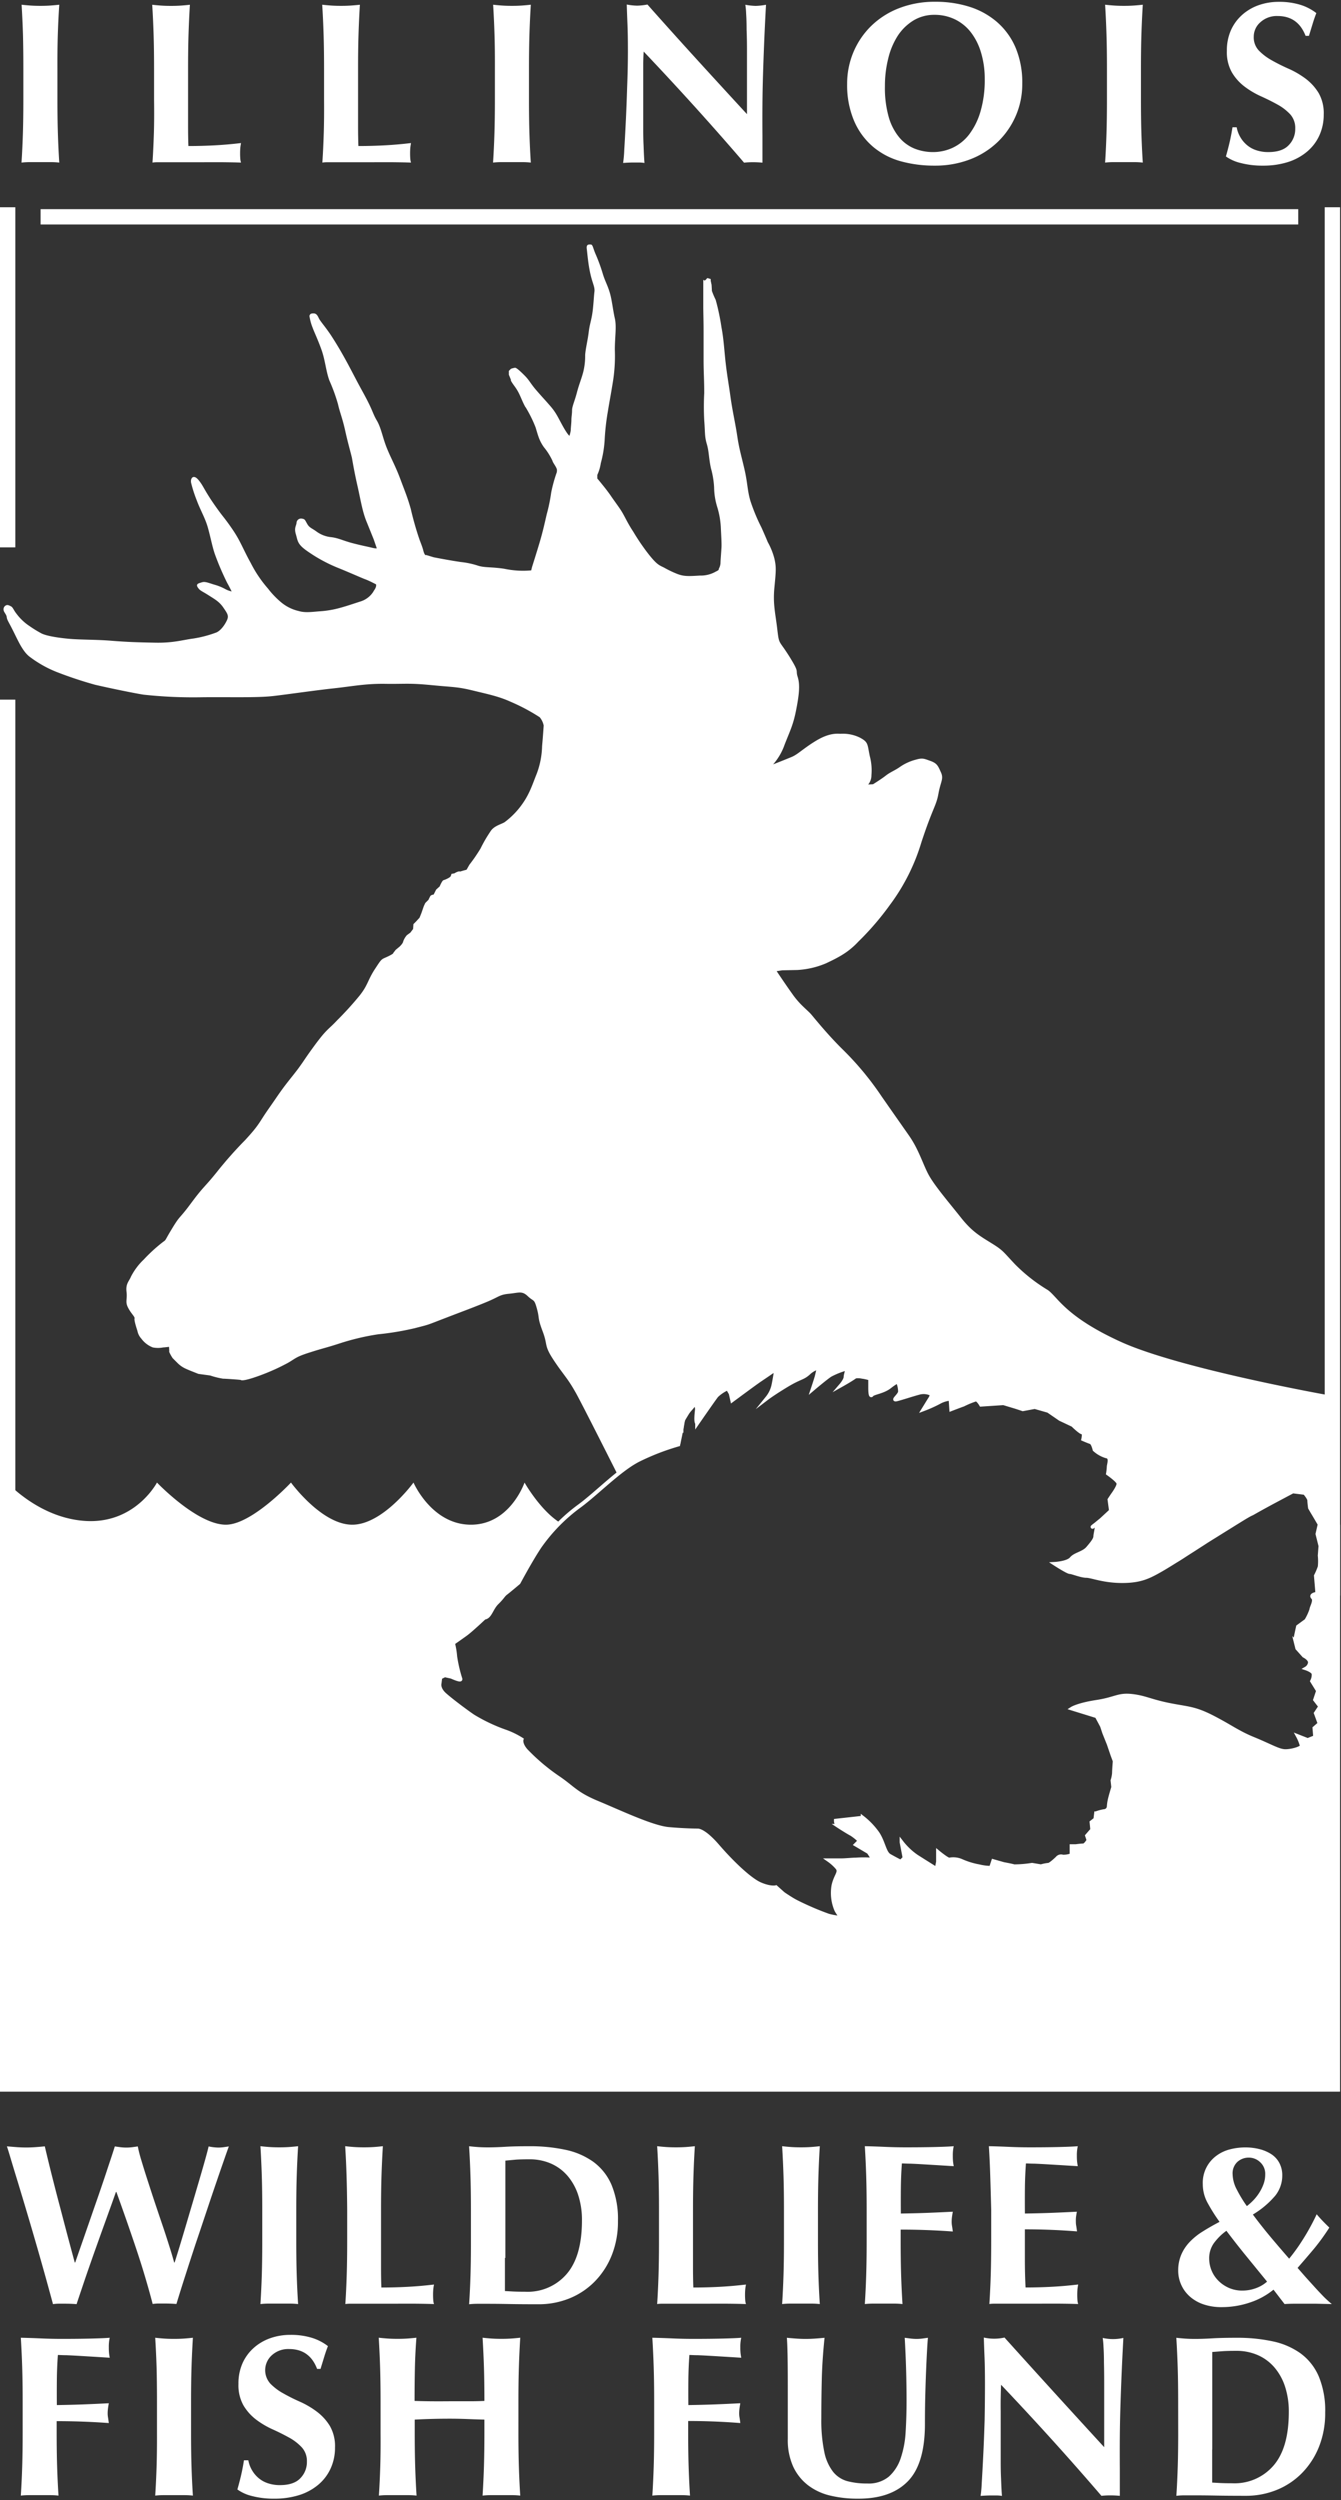 <svg xmlns="http://www.w3.org/2000/svg" viewBox="0 0 350.25 652.63"><rect x="0" y="0" width="350.25" height="652.63" fill="#333333" stroke="none"/><defs><style>.cls-1,.cls-3{fill:#fff;}.cls-1,.cls-2,.cls-4{stroke:#fff;stroke-miterlimit:10;}.cls-1{stroke-width:0.25px;}.cls-2,.cls-4{fill:none;}.cls-2{stroke-width:4px;}</style></defs><title>Artboard 1</title><g id="Layer_2" data-name="Layer 2"><path class="cls-1" d="M200.41,141.55s-.5-1.25-1.62-3.75a49.36,49.36,0,0,1-2.87-6.87c-.87-2.87-.75-4.75-1.62-8.5s-1.37-5.25-1.87-8.62-1.25-6.5-1.75-10.12-.87-5.5-1.25-8.75-.5-6.25-1.12-9.5a58.51,58.51,0,0,0-1.5-7.12,22.75,22.75,0,0,1-1-2.37c0-.33-.08-1.58-.08-1.58l-.25-1.17s.17-.33-.17-.33-.42-.33-.67,0a1.56,1.56,0,0,1-.58.5c-.25.17-.25-.58-.25.17v6.33c0,1.75.08,3.67.08,6.58v7.42c0,3.42.17,5.17.17,8.75a66.86,66.86,0,0,0,0,7.08c.25,3.25.08,4.17.67,6.17s.5,3.67,1.08,6.33a22.88,22.88,0,0,1,.83,5,18.1,18.1,0,0,0,.75,4.92,22,22,0,0,1,1,5.42c.08,2,.25,4.17.17,5.5s-.25,3.33-.25,4a3.59,3.59,0,0,1-.42,1.42c-.08.25.08.42-.83.83a8,8,0,0,1-4.25,1.08c-2.92.17-4.17.25-5.92-.42a27.85,27.85,0,0,1-3.5-1.67c-1.33-.67-1.83-.75-3.92-3.33a57.36,57.36,0,0,1-4.17-6.08c-1.42-2.17-1.83-3.17-2.67-4.67s-1.92-2.83-3.17-4.67-3.58-4.58-3.58-4.58v-1a11.17,11.17,0,0,0,.92-3.08,29,29,0,0,0,1-6,61.22,61.22,0,0,1,.83-7.42c.5-3.08.58-3.25,1.25-7.33a42.35,42.35,0,0,0,.58-8.83c0-3.33.5-6,0-8.17s-.75-4.83-1.33-6.75-1.17-2.83-1.75-4.67a45.66,45.66,0,0,0-1.83-5.08c-.75-1.67-.83-2.67-1.25-2.67s-1.08-.17-.92,1,.33,3.75.92,6.42,1.25,3.5,1.08,4.83-.25,3.83-.58,5.83-.67,2.67-.92,4.75-.83,4.33-.92,5.92a17.49,17.49,0,0,1-.5,4.42c-.5,1.92-1.08,3.17-1.67,5.42s-1.25,3.58-1.25,4.58-.17,1.67-.17,2.5-.17,2.08-.17,2.67a6.56,6.56,0,0,1-.42,1.67s-.42-.08-1.75-2.42-1.75-3.58-3.42-5.5-2.42-2.67-3.83-4.33-1.58-2.33-2.92-3.67-2.08-1.92-2.33-1.92a5.67,5.67,0,0,0-1,.25l-.5.5v.92l.58,1.42s-.42-.25.92,1.58,1.67,3.25,2.58,5A33.72,33.72,0,0,1,140,111.5c.67,2.17.92,3.42,2.17,5.17a16.89,16.89,0,0,1,2.25,3.58c.08.5,1.17,1.75,1.17,2.42a2.11,2.11,0,0,1-.17,1,36.92,36.92,0,0,0-1.33,4.92,44.16,44.16,0,0,1-1.17,5.67c-.67,2.92-1,4.42-1.75,7s-2.08,6.75-2.08,6.75l-.25,1a25.51,25.51,0,0,1-3.25.08,25.11,25.11,0,0,1-3.92-.5c-3.33-.5-4.83-.25-6.67-.75a21.57,21.57,0,0,0-4.58-1c-3-.42-7.17-1.25-7.17-1.25l-1.92-.58s-.33.25-.67-.58,0-.42-1.17-3.42a80.83,80.83,0,0,1-2.33-8.17c-.83-2.92-1.5-4.5-2.75-7.83s-2.25-5-3.42-7.83-1.5-5.33-2.67-7.33-1-2.58-3.42-7-2.17-4.08-4-7.5-3.25-5.75-4.5-7.67-2.83-3.75-3.17-4.42-.58-1.33-1.33-1.33-.92.17-.92.75a13.3,13.3,0,0,0,.83,2.92c.33.92,1.25,2.83,2.25,5.58s1.17,5.58,2.08,8.08a47,47,0,0,1,2.25,6.17c.5,2.25,1.17,3.67,1.92,7.08s1.58,6.17,1.75,7.08.58,3.5,1.42,7.17,1.25,6.58,2.33,9.25,1.92,4.75,1.92,4.75l.83,2.42s-.08.25-1.42-.08-2.42-.5-5-1.17-3.67-1.33-5.58-1.58a7.94,7.94,0,0,1-4.08-1.58c-1.17-.83-1.75-.92-2.33-1.92s-.58-1.25-1.25-1.33a1.06,1.06,0,0,0-1.33,1c-.08.83-.67,1.25-.17,2.92s.33,2.5,2.83,4.25a39.87,39.87,0,0,0,8.08,4.42c2.92,1.17,6.25,2.67,7.17,3s2.83,1.33,2.83,1.33.33.58-.5,1.75a6.2,6.2,0,0,1-3.58,2.92c-2.08.67-3.5,1.17-5.33,1.67a26.22,26.22,0,0,1-5.42.92c-2.17.17-3.83.42-5.5-.08a11.18,11.18,0,0,1-4.67-2.33,23.18,23.18,0,0,1-3.42-3.58,32.44,32.44,0,0,1-4.5-6.67c-2.17-3.92-2.67-5.75-4.92-9s-2.08-2.67-4.42-6-2.92-4.75-3.67-5.83-1.25-1.58-1.75-1.58-.75.75-.58,1.42a32.75,32.75,0,0,0,1.42,4.42c1.08,2.92,2.25,4.67,3,7.42s1.08,4.67,1.75,6.67a71,71,0,0,0,3.25,7.58c.58,1,1.25,2.42,1.25,2.42a6.37,6.37,0,0,1-1.92-.67,13,13,0,0,0-2.92-1.17c-1.83-.58-2.42-.83-3.17-.58s-1.5.33-.92,1.17.83.75,2.67,1.92,2.92,1.75,4,3.33,1.5,2.17.92,3.42-1.75,2.92-3.08,3.33a30.25,30.25,0,0,1-5.83,1.5c-2.58.33-5.17,1.17-9.83,1.08s-7.42-.17-11.5-.5-8-.25-10.92-.5-6.08-.75-7.42-1.42a31.6,31.6,0,0,1-3.25-2,13.66,13.66,0,0,1-3.33-3.17c-.75-.92-.92-1.67-1.42-1.92s-.83-.42-1.17-.25a1,1,0,0,0-.58,1c0,.58.75,1.17.83,1.92s.42,1.08,1.67,3.58,2.5,5.42,4.33,6.75a30,30,0,0,0,6.75,3.83,104.59,104.59,0,0,0,10.25,3.42c3.58.83,10.42,2.25,12.67,2.58a120.45,120.45,0,0,0,15.33.67c6.92-.08,14.33.17,18.58-.33s11.08-1.5,15.75-2,8.25-1.25,13.42-1.17,6-.25,12,.33,6.83.42,10.92,1.42,6.67,1.5,9.83,2.92a50.7,50.7,0,0,1,7.67,4.08,5,5,0,0,1,1.08,2.25s-.17,2.67-.42,5.42a22,22,0,0,1-1.42,7.25c-1.08,2.67-1.75,4.92-3.5,7.5a21,21,0,0,1-4.92,5.17c-.92.58-2.67.92-3.58,2.25a37.18,37.18,0,0,0-2.67,4.58,42.87,42.87,0,0,1-2.92,4.25l-.75,1.33-.92.25-.83.25a.78.78,0,0,0-.5,0,3.44,3.44,0,0,0-.75.33s.08.08-.42.17l-.5.08s-.17.67-.42.83.33-.25-.25.17a6.94,6.94,0,0,1-1.5.67c-.33.17-.92,1.58-.92,1.58l-.92.83-.67,1.33s-.67.08-.83.33a10.74,10.74,0,0,0-.5,1l-.83.83s-.33.67-.42.92-.58,1.67-.58,1.67l-.5,1.25-.92,1-.67.67-.08,1.25-.75,1-.92.67a4.86,4.86,0,0,0-.92,1.58c-.08.58-1,1.42-1,1.42l-1,.83-.58.75s.25.17-1.5,1-1.42.33-3.33,3.25-1.75,4.08-4,6.92a86,86,0,0,1-5.83,6.42c-2.42,2.58-2.67,2.17-5.92,6.58s-2.92,4.42-5.92,8.17-3.25,4.33-6,8.25-2.33,4.08-6.25,8.33a104.33,104.33,0,0,0-7.25,8.17c-3.33,4.17-3.5,3.75-6.83,8.25S47.33,317,45,320.84s-1.17,2.5-2.83,3.83a41.66,41.66,0,0,0-4.5,4.17,16.45,16.45,0,0,0-3.33,4.42c-.5,1.25-1.42,1.83-1.17,3.92s-.42,2.58.42,4.17,1.83,2.33,1.67,2.83.75,3.17.75,3.17a4,4,0,0,0,1,2,6.61,6.61,0,0,0,2.92,2.25,6.86,6.86,0,0,0,2.67,0c.33,0,1.67-.17,1.67-.17l.08,1.5a9.9,9.9,0,0,0,.83,1.5l1.42,1.42a7,7,0,0,0,2,1.33c.67.33,3.25,1.33,3.25,1.33l3.08.42a21.12,21.12,0,0,0,3.33.83c.75,0,3.92.25,3.92.25l.75.08s.08.42,3-.5a55.11,55.11,0,0,0,9.17-3.92c2.17-1.25,2.08-1.58,5.75-2.75s4.42-1.25,8-2.42a62.5,62.5,0,0,1,9.92-2.33,74.77,74.77,0,0,0,9.5-1.58c4.17-1.08,2.83-.67,8.25-2.75s7.08-2.67,10.5-4.08,3.33-1.92,5.92-2.17,3.42-.83,5,.67,1.67.58,2.42,3.33.08,2.17,1.5,5.92.25,3.5,2.83,7.42,3.67,4.67,6,8.92c1.42,2.59,6.75,13.11,10.69,20.93C163.88,382.88,165,382,165,382l3.25-1.5,4-1.75,3.38-1.12a4.86,4.86,0,0,1,1.88-.5,19.93,19.93,0,0,1,.75-3.75c.33,1.75-.25-1.37.75-3,1.46-2.38,3-5.12,2.75-3.25-.64,4.82,0,4.23.13,4.88,0,.29,5.22-7.6,5.22-7.6s2.06-2.25,3.28-1.78c.6.23.47,2.26.81,2.95l11.07-7.82-.12,3.5-1,2.75-2.37,2.38,6.66-4.7,4.34-2.18s3.25-2.25,3.75-2.12l-1.12,5,4.53-3.43,3.9-1.56-.05,2.74-1.5,1.88,4.38-2.5,3.61.42.14,4,1.38-.25a13.49,13.49,0,0,0,2.88-1.12c1.38-.87,2.81-1.8,2.81-1.8l.81,2.42a4.85,4.85,0,0,1-1.5,2.13l6.75-1.75,2.51.32.24,1.06A37.38,37.38,0,0,1,241,368l5.25-2.37s2.3-.26,2-.44.23,2.44.23,2.44l2.63-.5s3.41-2.27,4.13-1.75l1,1.37,6.11-.49a25.09,25.09,0,0,0,4.8,1.66c1.2-.16,3.12-.58,3.12-.58l3.51,1c.76.55,3.12,2.14,3.12,2.14a22.39,22.39,0,0,0,3.31,1.56s1.27,1.25,1.77,1.87c.34.42,1-.2,1,.5s-.37,1.25,0,1.33c0,0,2.52.74,2.54,1.29a3.38,3.38,0,0,0,.38,1.43l2.37,1.44,1.5.5c.05.83-.36,4.29-.36,4.29s3.65,2.47,2.86,3.08c-.38.29-2.12,3.25-2.47,3.74,0,0,.57,2.77.1,3.14-.31.24-3.32,3.26-3.62,3.5-.49.39.67,1.66.25,2s-.47,1.9-.75,2.13a30.72,30.72,0,0,0-2.12,2.63,13.28,13.28,0,0,0-3.12,1.5c-.76.76-4.37,2.25-4.37,2.25a9.72,9.72,0,0,0,2.88,1.5c1.68.43,2.79.74,4.74,1.24,1.46.37,5.32.87,6.89,1.26a13.43,13.43,0,0,0,5,.13c2.13-.25,6.18-2.31,7.59-2.95,1.78-.8,3-1.68,3.66-1.93a26.3,26.3,0,0,0,4.25-2.87s14.5-9.12,16-9.62c0,0,10.59-6,10.88-6.12l3.25.5,1,1.5-.25,2.13c-.28,1.36,2.63,3.75,2.72,4.54,0,0-.26.93-.47,2.08-.27,1.45.86,2.56.63,4-.17,1-.11,2.67-.25,3.63l-.88,3.74s0,4.61.39,4.68c0,0,.9,2.68,1.2,2.3,5.9-7.58,2-54,2-54s-39.11-6.93-54.67-14c-14.67-6.67-16.59-11.83-19.17-13.58a43.64,43.64,0,0,1-8.5-6.67c-3.17-3.33-3-3.58-6.25-5.58s-5.17-3.17-8-6.75-7-8.42-8.5-11.33-2.5-6.42-5-10-3.92-5.58-7.17-10.25a77.85,77.85,0,0,0-10-12.08c-4-3.92-7.33-8.08-8.33-9.25s-2.83-2.42-4.75-5.08-4.42-6.42-4.42-6.42l1.67-.25,3.92-.08a22.28,22.28,0,0,0,7.5-1.75c3.33-1.58,5.75-2.83,8.33-5.58a73.08,73.08,0,0,0,8.25-9.58,52.41,52.41,0,0,0,8.25-16.42c3-9.08,3.83-9.33,4.42-12.58s1.42-3.83.67-5.5-1-2.33-2.67-2.92-2-.83-3.75-.33a12.88,12.88,0,0,0-4.17,1.92c-1.17.83-2.5,1.33-3.67,2.25s-3.33,2.25-3.33,2.25l-1.58.08a3.66,3.66,0,0,0,1-2.58,14.37,14.37,0,0,0-.42-4.92c-.67-3.17-.33-3.58-2.5-4.75a10,10,0,0,0-5.08-1c-1.25-.08-3.17-.08-6.33,1.83s-4.67,3.5-6.25,4.17-5.42,2.17-5.42,2.17a15.41,15.41,0,0,0,3.33-5.5c1.5-3.83,2.25-5.17,3-9s1.08-6.5.42-8.58.58-.92-2.17-5.33-2.67-2.92-3.17-7.17-1.17-6.58-.75-10.92.5-5.33,0-7.5A17.87,17.87,0,0,0,200.41,141.55Z"/><line class="cls-2" x1="10.6" y1="56.6" x2="339.08" y2="56.6"/><line class="cls-2" x1="2" y1="54.1" x2="2" y2="142.88"/><line class="cls-2" x1="2" y1="182.63" x2="2" y2="487"/><line class="cls-2" x1="348" y1="54.1" x2="348" y2="416.5"/></g><g id="Layer_5" data-name="Layer 5"><path class="cls-3" d="M171.13,200.88s1,0,3-1.5S176,198,178,194.75s3.75-4.87,4.13-7.12,1.25-2.25,0-4.5-1-1.87-3.12-3.75-2.62-2.75-6.12-4.37-4.5-1.87-7.62-3.12-4.62-1.75-4.62-1.75.38-.87,2.25,3,1.38,3.5,1.88,6.25.63,3.63,1,6.88.38,3.25.25,4.63a31.79,31.79,0,0,0-.12,5.13,12.3,12.3,0,0,0,1.38,4.5l.25,1.25S170.5,201.38,171.13,200.88Z"/><path class="cls-3" d="M150.75,147.38l1.5-.87s.88-.12,1.38-1.37,1.13-1.87.75-3.37-.12-1.75-.87-3.12-1.25-2.5-1.25-2.5a4.4,4.4,0,0,0-.87,2.75c-.12,2-.5,6-.5,7v1Z"/><path class="cls-3" d="M0,385s8.75,11,22,12,19-10,19-10,10.48,11,18,11c6.75,0,17-11,17-11s8,11,16,11,16-11,16-11,4.75,11,15,11,14-11,14-11,4.08,7.23,9.26,10.48a42.12,42.12,0,0,0-4.26,5.14,33.31,33.31,0,0,0-2.62,3.88c-.39.69-4.25,7.38-3.37,6.5l-2.75,2.38-1.87,1.5-2.12,2.38-1.37,2.5-1.38.52-4,3.73-4.25,3.25.63,2.5.25,2.13.63,2.5.51,1.87-2.76-.37-1.25-.25-1.25.24-.25,2.39,1.42,2.09,2.08,1.66,5,3.63,2.63,1.63,5,2.38,3.38,1.25,2,1.16.14,1.09,1,1.83,1.84,1.8,4.75,3.88,5.13,3.75,3.75,2.5,8.38,3.75,9.5,3.75,3.5.75,7.13.5,1.38.13,2,1.25,4.13,4.25,5.63,5.5,4.09,3.08,4.09.78,2.44,1.51,3.5,2.25,4.25,2.25,4,1.38,2.13.38-1.25-3-.37-2.5.31-2.65,1.19-3.22.25-1.12-2.12-2,10.88-.62-1-1.8-3.31-1.95,1-1-1.63-1.41-4-2.49-.58-1.36,7-.78,2.47,2.13,1.75,1.88,1,2.5,1.25,3,3.47,2,1-1-.94-4.76,2.25,2.88,3.88,2.5,3,2,.5-1.12-.15-3.48,3.16,2.39,2.37-.15,1.88,1,6.67,1.3.58-1.75,5.87,1.58,4.26-.61,2.34.39,1.95-.39,2.53-1.95,1.92-.32,1.59-.27v-2.34l3.12-.19,1.17-1-.19-1.58,1.07-1.42.13-1.75.95-1.12.19-1.56,1.73-.57,1.61-.58.36-2.94.78-3-.19-1.5.58-5.07-4.39-11.43L280,446l1.59-.67,3.38-1,4.5-.87,3.5-.87,2.13-.12,3.63.75,8.63,2.25,4.13.75,2.5.88,5.38,2.5,5.75,3.25L331,455.5l4.38,1.75,2.25-.25,2.5-.87L338.75,453l2.85,1.23,1.95-.78-.3-2.07,1.28-1.36-.28-1.64-.5-1.16,1.17-1.75-1.36-1.75.78-2.34-1.56-2.53.39-1.95-1.29-1.26.38-1.25-1.12-2-1.75-1.75-1-2.25.7-3.76,2.14-1.56,1.36-2.92.55-2.25-.25-1.37,1.26-.46-.39-4.68,1-2.34V406.1l.15-2.1-.37-2.5-.25-1.5.47-2.08L350,398V546H0V385"/></g><g id="Layer_3" data-name="Layer 3"><path class="cls-3" d="M6,9q-.12-3.87-.36-7.77,1,.12,2.22.21t2.7.09q1.5,0,2.7-.09t2.22-.21Q15.22,5.14,15.1,9T15,17.86V26q0,5,.12,8.85t.36,7.59a19,19,0,0,0-2.22-.12H7.84a18.93,18.93,0,0,0-2.22.12q.24-3.72.36-7.59T6.1,26V17.86Q6.1,12.88,6,9Z"/><path class="cls-3" d="M40.12,9Q40,5.14,39.76,1.24q1,.12,2.22.21t2.7.09q1.5,0,2.7-.09t2.22-.21q-.24,3.9-.36,7.77t-.12,8.85V26q0,3.42,0,6.6t.09,5.52q3.42,0,6.84-.18t6.9-.6q-.12.66-.18,1.2a18.76,18.76,0,0,0,0,3,4.38,4.38,0,0,0,.18.9q-1.62-.06-4-.09t-6.51,0H43q-1.35,0-2,0t-1.17.09q.24-3.72.36-7.59T40.24,26V17.86Q40.24,12.88,40.12,9Z"/><path class="cls-3" d="M84.52,9q-.12-3.87-.36-7.77,1,.12,2.22.21t2.7.09q1.5,0,2.7-.09T94,1.24q-.24,3.9-.36,7.77t-.12,8.85V26q0,3.42,0,6.6t.09,5.52q3.42,0,6.84-.18t6.9-.6q-.12.66-.18,1.2a18.76,18.76,0,0,0,0,3,4.38,4.38,0,0,0,.18.9q-1.62-.06-4-.09t-6.51,0H87.37q-1.35,0-2,0t-1.17.09q.24-3.72.36-7.59T84.64,26V17.86Q84.64,12.88,84.52,9Z"/><path class="cls-3" d="M129.16,9q-.12-3.87-.36-7.77,1,.12,2.22.21t2.7.09q1.5,0,2.7-.09t2.22-.21q-.24,3.9-.36,7.77t-.12,8.85V26q0,5,.12,8.85t.36,7.59a19,19,0,0,0-2.22-.12H131a18.92,18.92,0,0,0-2.22.12q.24-3.72.36-7.59t.12-8.85V17.86Q129.28,12.88,129.16,9Z"/><path class="cls-3" d="M164,13.18q0-4.14-.12-7t-.18-5a16.06,16.06,0,0,0,2.7.3,16.08,16.08,0,0,0,2.7-.3Q175.6,8.5,182,15.52T195.1,29.8v-11q0-2.94,0-5.79T195,7.72q0-2.4-.12-4.14a19.65,19.65,0,0,0-.21-2.34,16.06,16.06,0,0,0,2.7.3,16.08,16.08,0,0,0,2.7-.3q-.3,5.46-.48,9.87t-.3,8.31q-.12,3.9-.15,7.71t0,8.13v7.2a24.56,24.56,0,0,0-2.46-.12,20.09,20.09,0,0,0-2.34.12q-12.36-14.4-26.22-29Q168,15.22,168,17t0,3.54v7q0,3.6,0,6.12t.09,4.26q.06,1.74.12,2.85t.12,1.77a8.69,8.69,0,0,0-1.44-.12h-1.38q-1.38,0-2.76.12a33.17,33.17,0,0,0,.3-3.42q.18-2.94.39-7.17t.36-9.18Q164,17.74,164,13.18Z"/><path class="cls-3" d="M221.26,21.94a21.18,21.18,0,0,1,1.65-8.34,20.86,20.86,0,0,1,4.65-6.84,21.51,21.51,0,0,1,7.26-4.62A25.65,25.65,0,0,1,244.3.46a29.3,29.3,0,0,1,8.94,1.32,20.33,20.33,0,0,1,7.2,4,18.42,18.42,0,0,1,4.83,6.69A23.44,23.44,0,0,1,267,21.88a20.69,20.69,0,0,1-1.71,8.4,21.09,21.09,0,0,1-4.74,6.81,21.44,21.44,0,0,1-7.23,4.53,25.48,25.48,0,0,1-9.24,1.62,32.86,32.86,0,0,1-8.91-1.17A19.07,19.07,0,0,1,228,38.29a18.27,18.27,0,0,1-4.89-6.66A23.76,23.76,0,0,1,221.26,21.94Zm35.94-1.32a23.58,23.58,0,0,0-1-7,16,16,0,0,0-2.67-5.25,11.71,11.71,0,0,0-4.14-3.33,12.08,12.08,0,0,0-5.31-1.17,10.4,10.4,0,0,0-5.49,1.47,13,13,0,0,0-4.11,4A19.12,19.12,0,0,0,232,15.25a29,29,0,0,0-.87,7.23,27.72,27.72,0,0,0,1,8.1,14.59,14.59,0,0,0,2.76,5.31,10.26,10.26,0,0,0,4,2.91,13,13,0,0,0,4.8.9,12.13,12.13,0,0,0,5.16-1.14,11.65,11.65,0,0,0,4.29-3.48,18.35,18.35,0,0,0,2.94-5.94A29.05,29.05,0,0,0,257.2,20.62Z"/><path class="cls-3" d="M289,9q-.12-3.87-.36-7.77,1,.12,2.22.21t2.7.09q1.5,0,2.7-.09t2.22-.21q-.24,3.9-.36,7.77T298,17.86V26q0,5,.12,8.85t.36,7.59a19,19,0,0,0-2.22-.12h-5.4a18.92,18.92,0,0,0-2.22.12q.24-3.72.36-7.59t.12-8.85V17.86Q289.12,12.88,289,9Z"/><path class="cls-3" d="M333.7,4.18a6.34,6.34,0,0,0-4.5,1.62,5,5,0,0,0-1.74,3.78,5,5,0,0,0,1.35,3.63,14.31,14.31,0,0,0,3.39,2.55q2,1.14,4.38,2.19A23,23,0,0,1,341,20.53a13.4,13.4,0,0,1,3.39,3.72,10.54,10.54,0,0,1,1.35,5.61,13,13,0,0,1-1.14,5.49,12.07,12.07,0,0,1-3.24,4.26,14.55,14.55,0,0,1-5,2.7,21.34,21.34,0,0,1-6.51.93,22.23,22.23,0,0,1-5.79-.69,11.12,11.12,0,0,1-3.87-1.71q.6-2.1,1-3.84t.72-3.78H323a8,8,0,0,0,2.58,4.56,7.39,7.39,0,0,0,2.46,1.41,9.65,9.65,0,0,0,3.24.51q3.6,0,5.31-1.8a6,6,0,0,0,1.71-4.32A5.3,5.3,0,0,0,337,29.86a13.17,13.17,0,0,0-3.3-2.55q-2-1.11-4.32-2.16a22.06,22.06,0,0,1-4.32-2.55,12.94,12.94,0,0,1-3.3-3.69,10.72,10.72,0,0,1-1.32-5.61,13,13,0,0,1,1.11-5.52,11.83,11.83,0,0,1,3-4,12.85,12.85,0,0,1,4.29-2.46,15.6,15.6,0,0,1,5.13-.84,18.62,18.62,0,0,1,5.67.78,13.07,13.07,0,0,1,4.17,2.16q-.54,1.38-.93,2.67l-1,3.27H341Q339,4.18,333.7,4.18Z"/><path class="cls-3" d="M27.82,579.05q-1.38,3.81-2.79,7.77t-2.73,7.8Q21,598.46,20,601.46q-1.38-.12-3.06-.12H15.4a10,10,0,0,0-1.56.12q-.66-2.46-1.74-6.36t-2.34-8.28Q8.5,582.44,7.18,578t-2.46-8.19q-1.14-3.72-1.92-6.33t-1-3.21l2.58.21q1.26.09,2.46.09t2.43-.09q1.23-.09,2.43-.21.9,3.84,1.92,7.89t2.07,8l2,7.62,1.83,6.81h.12l2.85-8.19q1.53-4.41,3-8.64t2.64-7.8q1.2-3.57,1.86-5.67l1.5.21a12.57,12.57,0,0,0,3,0l1.5-.21a35,35,0,0,0,.9,3.54q.66,2.22,1.53,4.92t1.86,5.7q1,3,2,5.94t1.83,5.58q.84,2.64,1.38,4.62h.12q1.2-3.78,2.55-8.34l2.61-8.82q1.26-4.26,2.28-7.8t1.44-5.34a13.15,13.15,0,0,0,2.52.3,10.7,10.7,0,0,0,1.35-.09l1.41-.21q-.42,1.14-1.32,3.72t-2.1,6.09q-1.2,3.51-2.58,7.65T51,586q-1.38,4.2-2.67,8.22t-2.25,7.2q-1.38-.12-3.06-.12H41.44a10,10,0,0,0-1.56.12q-1.92-7.32-4.35-14.55T30.4,572.18h-.12Q29.2,575.24,27.82,579.05Z"/><path class="cls-3" d="M68.38,568q-.12-3.87-.36-7.77,1,.12,2.22.21t2.7.09q1.5,0,2.7-.09t2.22-.21q-.24,3.9-.36,7.77t-.12,8.85V585q0,5,.12,8.85t.36,7.59a18.63,18.63,0,0,0-2.22-.12h-5.4a18.61,18.61,0,0,0-2.22.12q.24-3.72.36-7.59T68.5,585v-8.16Q68.5,571.88,68.38,568Z"/><path class="cls-3" d="M90.52,568q-.12-3.87-.36-7.77,1,.12,2.22.21t2.7.09q1.5,0,2.7-.09t2.22-.21q-.24,3.9-.36,7.77t-.12,8.85V585q0,3.42,0,6.6t.09,5.52q3.42,0,6.84-.18t6.9-.6q-.12.66-.18,1.2a18.76,18.76,0,0,0,0,3,4.4,4.4,0,0,0,.18.9q-1.62-.06-4-.09t-6.51,0H93.37q-1.35,0-2,0t-1.17.09q.24-3.72.36-7.59t.12-8.85v-8.16Q90.64,571.88,90.52,568Z"/><path class="cls-3" d="M123,576.86q0-5-.12-8.85t-.36-7.77q1,.12,2.22.21t2.7.09q2,0,4.44-.15t6.42-.15a43.87,43.87,0,0,1,9.39.93,19.35,19.35,0,0,1,7.29,3.15,14.56,14.56,0,0,1,4.74,6,23.19,23.19,0,0,1,1.68,9.45,23.51,23.51,0,0,1-1.65,9,20.7,20.7,0,0,1-4.5,6.87,19.47,19.47,0,0,1-6.6,4.35,21.36,21.36,0,0,1-8,1.5q-4.5,0-7.68-.06t-5.52-.06h-2.7a18.61,18.61,0,0,0-2.22.12q.24-3.72.36-7.59T123,585Zm8.88,12.54V593q0,1.74,0,3.18t0,1.86l2.16.12q1.26.06,3.12.06A13.41,13.41,0,0,0,148,593.6q4-4.62,4-14a20.8,20.8,0,0,0-1-6.66,14.64,14.64,0,0,0-2.79-5,12.17,12.17,0,0,0-4.32-3.18,13.88,13.88,0,0,0-5.64-1.11q-2.16,0-3.51.09L132,564q0,.42,0,1.86c0,1,0,2,0,3.24V589.4Z"/><path class="cls-3" d="M172,568q-.12-3.87-.36-7.77,1,.12,2.22.21t2.7.09q1.5,0,2.7-.09t2.22-.21q-.24,3.9-.36,7.77t-.12,8.85V585q0,3.42,0,6.6t.09,5.52q3.42,0,6.84-.18t6.9-.6q-.12.66-.18,1.2a18.61,18.61,0,0,0,0,3,4.4,4.4,0,0,0,.18.9q-1.62-.06-4-.09t-6.51,0h-9.51q-1.35,0-2,0t-1.17.09q.24-3.72.36-7.59t.12-8.85v-8.16Q172.12,571.88,172,568Z"/><path class="cls-3" d="M204.64,568q-.12-3.87-.36-7.77,1,.12,2.22.21t2.7.09q1.5,0,2.7-.09t2.22-.21q-.24,3.9-.36,7.77t-.12,8.85V585q0,5,.12,8.85t.36,7.59a18.62,18.62,0,0,0-2.22-.12h-5.4a18.61,18.61,0,0,0-2.22.12q.24-3.72.36-7.59t.12-8.85v-8.16Q204.76,571.88,204.64,568Z"/><path class="cls-3" d="M226.24,568q-.12-3.87-.36-7.77,2.7.06,5.34.18t5.34.12q4.44,0,7.89-.09t4.65-.21a10.72,10.72,0,0,0-.24,2.52,14.35,14.35,0,0,0,.06,1.5q.06.54.18,1.2l-3.81-.24-4-.24q-1.95-.12-3.51-.18c-1,0-1.78-.06-2.22-.06q-.24,3.3-.27,6.54t0,6.54q3.9-.06,7-.18t6.57-.3c-.12.68-.2,1.2-.24,1.56a10.08,10.08,0,0,0-.06,1.14,5.73,5.73,0,0,0,.09,1q.09.51.21,1.47Q242,582,235.24,582V585q0,5,.12,8.85t.36,7.59a18.62,18.62,0,0,0-2.22-.12h-5.4a18.6,18.6,0,0,0-2.22.12q.24-3.72.36-7.59t.12-8.85v-8.16Q226.36,571.88,226.24,568Z"/><path class="cls-3" d="M258.64,568q-.12-3.87-.36-7.77,2.7.06,5.34.18t5.34.12q4.44,0,7.89-.09t4.65-.21a10.72,10.72,0,0,0-.24,2.52,14.4,14.4,0,0,0,.06,1.5q.06.54.18,1.2l-3.81-.24-4-.24q-2-.12-3.51-.18c-1,0-1.78-.06-2.22-.06q-.24,3.3-.27,6.54t0,6.54q3.9-.06,7-.18t6.57-.3q-.18,1-.24,1.56A10.32,10.32,0,0,0,281,580a5.64,5.64,0,0,0,.09,1q.09.51.21,1.47-6.84-.54-13.62-.54,0,1.92,0,3.84t0,3.84q0,3.9.18,7.5,3.42,0,6.84-.18t6.9-.6q-.12.66-.18,1.2a18.92,18.92,0,0,0,0,3,4.39,4.39,0,0,0,.18.9q-1.62-.06-4-.09t-6.51,0h-9.51q-1.35,0-2,0t-1.17.09q.24-3.72.36-7.59t.12-8.85v-8.16Q258.76,571.88,258.64,568Z"/><path class="cls-3" d="M332.62,597.68a19.14,19.14,0,0,1-6.27,3.39,22.93,22.93,0,0,1-7.17,1.17,14.37,14.37,0,0,1-5-.78,10.32,10.32,0,0,1-3.57-2.13,9,9,0,0,1-2.88-6.57,10.55,10.55,0,0,1,.78-4.17,11.29,11.29,0,0,1,2.19-3.33,17.21,17.21,0,0,1,3.42-2.76q2-1.26,4.41-2.52a46.4,46.4,0,0,1-3.15-5,10.14,10.14,0,0,1-1.23-4.83,8.73,8.73,0,0,1,3.54-7.41,10,10,0,0,1,3.54-1.68,15.83,15.83,0,0,1,4-.51,14.83,14.83,0,0,1,3.87.48,10.22,10.22,0,0,1,3.09,1.38,6.21,6.21,0,0,1,2,2.28,6.79,6.79,0,0,1,.72,3.18,8.39,8.39,0,0,1-1.86,5.31,23.24,23.24,0,0,1-5.82,4.89q2.28,3.06,4.62,5.85t4.86,5.67a48,48,0,0,0,3.42-4.74A58.68,58.68,0,0,0,343.9,578q.84,1,1.65,1.83t1.65,1.65a54.84,54.84,0,0,1-4,5.52q-2.07,2.46-4.29,5,1,1.14,2.1,2.4l2.31,2.55q1.17,1.29,2.34,2.49a27.63,27.63,0,0,0,2.19,2l-4-.09q-1.74,0-3.42,0-1.2,0-2.43,0t-2.49.09Zm-16.8-8.1a8.2,8.2,0,0,0,2.28,5.64,8.91,8.91,0,0,0,2.76,1.95,8.58,8.58,0,0,0,3.66.75,10.08,10.08,0,0,0,3.51-.63,8.89,8.89,0,0,0,2.91-1.71L325.57,589q-2.67-3.27-5.25-6.69a14.66,14.66,0,0,0-3.3,3.27A6.77,6.77,0,0,0,315.82,589.58Zm6.12-22a9,9,0,0,0,1.11,4,33.23,33.23,0,0,0,2.61,4.29,14.78,14.78,0,0,0,1.56-1.38,12.44,12.44,0,0,0,1.56-1.92,11.79,11.79,0,0,0,1.2-2.34,7.36,7.36,0,0,0,.48-2.64,4.1,4.1,0,0,0-1.32-3.18,4.27,4.27,0,0,0-2.94-1.2,4.39,4.39,0,0,0-3,1.11A4.06,4.06,0,0,0,321.94,567.56Z"/><path class="cls-3" d="M5.8,618q-.12-3.87-.36-7.77,2.7.06,5.34.18t5.34.12q4.44,0,7.89-.09t4.65-.21a10.72,10.72,0,0,0-.24,2.52,14.38,14.38,0,0,0,.06,1.5q.06.54.18,1.2l-3.81-.24-4-.24q-2-.12-3.51-.18c-1,0-1.78-.06-2.22-.06q-.24,3.3-.27,6.54t0,6.54q3.9-.06,7-.18t6.57-.3q-.18,1-.24,1.56a10.2,10.2,0,0,0-.06,1.14,5.69,5.69,0,0,0,.09,1q.09.51.21,1.47Q21.58,632,14.8,632V635q0,5,.12,8.85t.36,7.59a18.63,18.63,0,0,0-2.22-.12H7.66a18.61,18.61,0,0,0-2.22.12q.24-3.72.36-7.59T5.92,635v-8.16Q5.92,621.88,5.8,618Z"/><path class="cls-3" d="M40.9,618q-.12-3.87-.36-7.77,1,.12,2.22.21t2.7.09q1.5,0,2.7-.09t2.22-.21q-.24,3.9-.36,7.77t-.12,8.85V635q0,5,.12,8.85t.36,7.59a18.63,18.63,0,0,0-2.22-.12h-5.4a18.61,18.61,0,0,0-2.22.12q.24-3.72.36-7.59T41,635v-8.16Q41,621.88,40.9,618Z"/><path class="cls-3" d="M75.52,613.18A6.34,6.34,0,0,0,71,614.8a5.24,5.24,0,0,0-.39,7.41A14.32,14.32,0,0,0,74,624.76q2,1.14,4.38,2.19a22.8,22.8,0,0,1,4.38,2.58,13.41,13.41,0,0,1,3.39,3.72,10.55,10.55,0,0,1,1.35,5.61,13,13,0,0,1-1.14,5.49,12.07,12.07,0,0,1-3.24,4.26,14.51,14.51,0,0,1-5,2.7,21.36,21.36,0,0,1-6.51.93,22.25,22.25,0,0,1-5.79-.69A11.09,11.09,0,0,1,62,649.84q.6-2.1,1-3.84t.72-3.78h1.14a7.89,7.89,0,0,0,.9,2.49,8,8,0,0,0,1.68,2.07,7.37,7.37,0,0,0,2.46,1.41,9.62,9.62,0,0,0,3.24.51q3.6,0,5.31-1.8a6,6,0,0,0,1.71-4.32,5.3,5.3,0,0,0-1.32-3.72,13.18,13.18,0,0,0-3.3-2.55q-2-1.11-4.32-2.16a22,22,0,0,1-4.32-2.55,12.94,12.94,0,0,1-3.3-3.69,10.73,10.73,0,0,1-1.32-5.61,13,13,0,0,1,1.11-5.52,11.84,11.84,0,0,1,3-4,12.85,12.85,0,0,1,4.29-2.46,15.57,15.57,0,0,1,5.13-.84,18.6,18.6,0,0,1,5.67.78,13.06,13.06,0,0,1,4.17,2.16q-.54,1.38-.93,2.67l-1,3.27h-.9Q80.86,613.18,75.52,613.18Z"/><path class="cls-3" d="M122,631.45q-2.28-.09-4.56-.09t-4.56.06q-2.28.06-4.56.18V635q0,5,.12,8.85t.36,7.59a18.63,18.63,0,0,0-2.22-.12h-5.4a18.61,18.61,0,0,0-2.22.12q.24-3.72.36-7.59T99.4,635v-8.16q0-5-.12-8.85t-.36-7.77q1,.12,2.22.21t2.7.09q1.5,0,2.7-.09t2.22-.21q-.3,3.9-.39,7.71t-.09,8.79q1.56.06,3.75.09t5.43,0q3.24,0,5.28,0t3.78-.09q0-5-.12-8.79t-.36-7.71q1,.12,2.22.21t2.7.09q1.5,0,2.7-.09t2.22-.21q-.24,3.9-.36,7.77t-.12,8.85V635q0,5,.12,8.85t.36,7.59a18.62,18.62,0,0,0-2.22-.12h-5.4a18.6,18.6,0,0,0-2.22.12q.24-3.72.36-7.59t.12-8.85V631.6Q124.24,631.54,122,631.45Z"/><path class="cls-3" d="M170.74,618q-.12-3.87-.36-7.77,2.7.06,5.34.18t5.34.12q4.44,0,7.89-.09t4.65-.21a10.72,10.72,0,0,0-.24,2.52,14.4,14.4,0,0,0,.06,1.5q.06.54.18,1.2l-3.81-.24-4-.24q-2-.12-3.51-.18c-1,0-1.78-.06-2.22-.06q-.24,3.3-.27,6.54t0,6.54q3.9-.06,7-.18t6.57-.3q-.18,1-.24,1.56a10.32,10.32,0,0,0-.06,1.14,5.64,5.64,0,0,0,.09,1q.09.51.21,1.47-6.84-.54-13.62-.54V635q0,5,.12,8.85t.36,7.59a18.64,18.64,0,0,0-2.22-.12h-5.4a18.62,18.62,0,0,0-2.22.12q.24-3.72.36-7.59t.12-8.85v-8.16Q170.86,621.88,170.74,618Z"/><path class="cls-3" d="M224,652.24a30.22,30.22,0,0,1-7.17-.81,15.29,15.29,0,0,1-5.79-2.7,13.1,13.1,0,0,1-3.87-4.86,16.76,16.76,0,0,1-1.41-7.23q0-2.4,0-4.29t0-3.51q0-1.62,0-3.12t0-3.12q0-4.86-.06-7.86t-.18-4.5q1.2.12,2.46.21t2.46.09q1.2,0,2.46-.09t2.46-.21q-.6,5.82-.72,10.83t-.12,10.17a40.31,40.31,0,0,0,.78,8.82,12.38,12.38,0,0,0,2.31,5.19,7.25,7.25,0,0,0,3.75,2.43,19.85,19.85,0,0,0,5.16.6,8.24,8.24,0,0,0,5.64-1.8,11.16,11.16,0,0,0,3.09-4.8,25.58,25.58,0,0,0,1.29-6.87q.24-3.87.24-8.07t-.12-8.25q-.12-4.11-.36-8.25l1.62.21a12.92,12.92,0,0,0,1.44.09,12.37,12.37,0,0,0,1.5-.09l1.5-.21q-.12,1.32-.24,3.54t-.24,5.13q-.12,2.91-.21,6.42t-.09,7.41q0,10.44-4.5,15T224,652.24Z"/><path class="cls-3" d="M257.26,622.18q0-4.14-.12-7t-.18-5a12.27,12.27,0,0,0,5.4,0q6.54,7.26,12.93,14.28T288.4,638.8v-11q0-2.94,0-5.79t-.06-5.25q0-2.4-.12-4.14a19.64,19.64,0,0,0-.21-2.34,12.27,12.27,0,0,0,5.4,0q-.3,5.46-.48,9.87t-.3,8.31q-.12,3.9-.15,7.71t0,8.13v7.2a24.13,24.13,0,0,0-2.46-.12,19.76,19.76,0,0,0-2.34.12q-12.36-14.4-26.22-29-.06,1.74-.09,3.48t0,3.54v7q0,3.6,0,6.12t.09,4.26q.06,1.74.12,2.85t.12,1.77a8.54,8.54,0,0,0-1.44-.12h-1.38q-1.38,0-2.76.12a33.22,33.22,0,0,0,.3-3.42q.18-2.94.39-7.17t.36-9.18Q257.26,626.74,257.26,622.18Z"/><path class="cls-3" d="M307.72,626.86q0-5-.12-8.85t-.36-7.77q1,.12,2.22.21t2.7.09q2,0,4.44-.15t6.42-.15a43.86,43.86,0,0,1,9.39.93,19.35,19.35,0,0,1,7.29,3.15,14.55,14.55,0,0,1,4.74,6,23.19,23.19,0,0,1,1.68,9.45,23.51,23.51,0,0,1-1.65,9,20.7,20.7,0,0,1-4.5,6.87,19.47,19.47,0,0,1-6.6,4.35,21.37,21.37,0,0,1-8,1.5q-4.5,0-7.68-.06t-5.52-.06h-2.7a18.62,18.62,0,0,0-2.22.12q.24-3.72.36-7.59t.12-8.85Zm8.88,12.54V643q0,1.74,0,3.18t0,1.86l2.16.12q1.26.06,3.12.06a13.41,13.41,0,0,0,10.74-4.62q4-4.62,4-14a20.8,20.8,0,0,0-1-6.66,14.64,14.64,0,0,0-2.79-5,12.16,12.16,0,0,0-4.32-3.18,13.88,13.88,0,0,0-5.64-1.11q-2.16,0-3.51.09l-2.73.21q0,.42,0,1.86c0,1,0,2,0,3.24V639.4Z"/></g><g id="Layer_7" data-name="Layer 7"><path class="cls-4" d="M177.16,377.07a62.13,62.13,0,0,0-10.52,4.09c-4.87,2.53-10.72,8.57-15.2,11.89a45.24,45.24,0,0,0-10.52,10.72c-2.34,3.51-5.46,9.35-5.46,9.35s-2.53,2.14-3.31,2.73-.78,1-2.34,2.53-1.75,3.7-3.31,3.9c0,0-3.51,3.31-4.87,4.29s-3.31,2.34-3.31,2.34a20.67,20.67,0,0,1,.58,3.51,37.13,37.13,0,0,0,1.36,5.85c.19.58-2.34-.58-2.34-.58l-1.75-.39-1.17.58-.19,1.56s-.39,1.36,1.36,2.92,5.61,4.44,7.4,5.65a44.82,44.82,0,0,0,8.18,3.9,21.31,21.31,0,0,1,4.48,2.14s-.39,1.17,1.17,2.92a52.47,52.47,0,0,0,8.57,7.21c3.7,2.53,4.48,4.09,10.13,6.43s14.22,6.43,18.51,6.82,7.6.39,7.6.39,1.56-.19,5.26,4.09,8.38,8.77,11.11,9.94,4.09.78,4.09.78l1.95,1.75a25.08,25.08,0,0,0,3.51,2.14,75.45,75.45,0,0,0,8.18,3.51,16,16,0,0,0,3.51.58,13.7,13.7,0,0,1-1.36-1.95,11.37,11.37,0,0,1-.78-6.43c.58-2.73,1.95-3.51,1-4.68a11.36,11.36,0,0,0-2.14-1.95h3.31c1,0,2.73-.19,3.7-.19a28.64,28.64,0,0,1,4.09,0c.78.19-.78-1.95-.78-1.95l-3.31-1.95,1-1a12.65,12.65,0,0,0-2.14-1.75c-.78-.39-2.92-1.75-3.51-2.14a1.83,1.83,0,0,1-.58-1.36l7-.78a19.15,19.15,0,0,1,3.9,4.09c1.56,2.34,1.75,5.07,3.12,5.85s2.92,1.56,2.92,1.56l1-1-.78-4.09a17.49,17.49,0,0,0,3.9,3.7c2.14,1.36,5.26,3.31,5.26,3.31L245,486v-2.53s2.34,1.95,2.92,1.95a5.36,5.36,0,0,1,3.31.39,19.68,19.68,0,0,0,4.48,1.36,13.48,13.48,0,0,0,3.12.39l.58-1.75,2.73.78s2.14.39,2.73.58a30,30,0,0,0,4.68-.39l2.34.39a11,11,0,0,1,1.95-.39c.58,0,2.53-1.95,2.53-1.95a1.24,1.24,0,0,1,1.17-.19,5.6,5.6,0,0,0,2.34-.39v-2.34H281s1.36-.19,1.95-.19,1.36-1.36,1.36-1.36l-.39-1.17,1.36-1.56-.19-1.95,1-.78.19-1.56a10.34,10.34,0,0,1,2.14-.58,1.26,1.26,0,0,0,1.17-1.17,11.67,11.67,0,0,1,.39-2.34c.19-.78.78-2.73.78-2.73l-.19-1.75a7.93,7.93,0,0,0,.39-1.95c0-.78.19-3.12.19-3.12l-.58-1.56-1-2.92-1.17-2.92-.58-1.75L286.46,448,280,446s1.56-1,6.43-1.75,5.65-1.95,9.16-1.56,4.87,1.36,9.74,2.34,6.62.78,11.5,3.31,6.43,3.9,10.72,5.65,6.43,3.12,8.18,3.12,4.29-.78,4.29-1.36a11.47,11.47,0,0,0-1-2.53l2.53,1,1.95-.78-.19-2.34,1.36-1.17-1-2.73,1.17-1.75-1.36-1.75.78-2.34-1.56-2.53a3.61,3.61,0,0,0,.39-1.95c-.19-.78-1.95-1.36-1.95-1.36a2.05,2.05,0,0,0,1-1.56c0-1-1.56-1.75-1.56-1.75l-1.75-1.95-.39-1.56a2.33,2.33,0,0,1,0-1.36c.19-1,.58-2.73.58-2.73l2.14-1.56a13.86,13.86,0,0,0,1.36-2.92c0-.58,1.17-2.34.39-3.12s1.17-1,1.17-1l-.39-4.68a16.87,16.87,0,0,0,1-2.34,14.07,14.07,0,0,0,0-2.92l.19-2.53-.78-3.12.58-2.53-2.53-4.29s-.19-1.36-.19-1.95-1.17-1.95-1.17-1.95l-3.12-.39-11.3,6L315.3,402.2s-9,5.85-12.08,7.6-5.26,2.92-10.13,2.92-8-1.36-9.35-1.36-3.7-1-4.29-1-3.9-2.14-3.9-2.14,3.31-.19,4.29-1.36,3.12-1.36,4.29-2.73,1.95-2.34,1.95-3.12,1-3.9-.39-2.73,1.95-1.56,1.95-1.56l2.53-2.34-.39-2.92.78-1.17s1.75-2.34,1.56-3.12-2.73-2.53-2.73-2.53a15.11,15.11,0,0,0,.19-1.75c0-.58.78-2.53-.58-2.73a8,8,0,0,1-3.12-1.75s-.39-1.75-1-1.95-1.95-.78-1.95-.78.39-1.75-.19-1.75-2.53-1.95-2.53-1.95l-3.31-1.56-3.12-2.14-3.51-1-3.12.58-1.75-.58-3.31-1-5.85.39s-.78-1.36-1.36-1.36a23.77,23.77,0,0,0-3.31,1.36c-.58.19-3.12,1.17-3.12,1.17l-.19-2.73a7.34,7.34,0,0,0-2.73.78,34.49,34.49,0,0,1-4.29,1.95l1.56-2.53s1-1.36.19-1.56a4.47,4.47,0,0,0-2.92-.19c-1.56.39-5.07,1.56-6,1.75s.78-1,1-1.95a6.26,6.26,0,0,0-.58-2.73s-.39,0-2.14,1.36-4.29,1.56-4.68,2.14-.39-1.75-.39-1.75v-2.53s-3.31-1-4.09-.39-3.51,2.14-3.51,2.14,1.17-1.36,1.17-2.14.78-2.34,0-2.14a20.27,20.27,0,0,0-3.9,1.56c-1,.58-4.68,3.7-4.68,3.7s.78-2.34,1-3.12.58-2.53.58-2.53a6.25,6.25,0,0,0-2.73,1.56c-1.56,1.36-2.14,1-5.65,3.12s-5.07,3.31-5.07,3.31a8.1,8.1,0,0,0,1.56-3.12c.39-1.75.78-4.48.78-4.48s-3.12,2.14-4.29,2.92-7.21,5.26-7.21,5.26l-.39-1.75-.78-1.36a10.25,10.25,0,0,0-2.92,1.95c-.78,1-5.07,7.21-5.07,7.21v-3.51s-.19-2.34-1-1.17-2.53,2.53-2.73,4.09S177.16,377.07,177.16,377.07Z"/></g></svg>